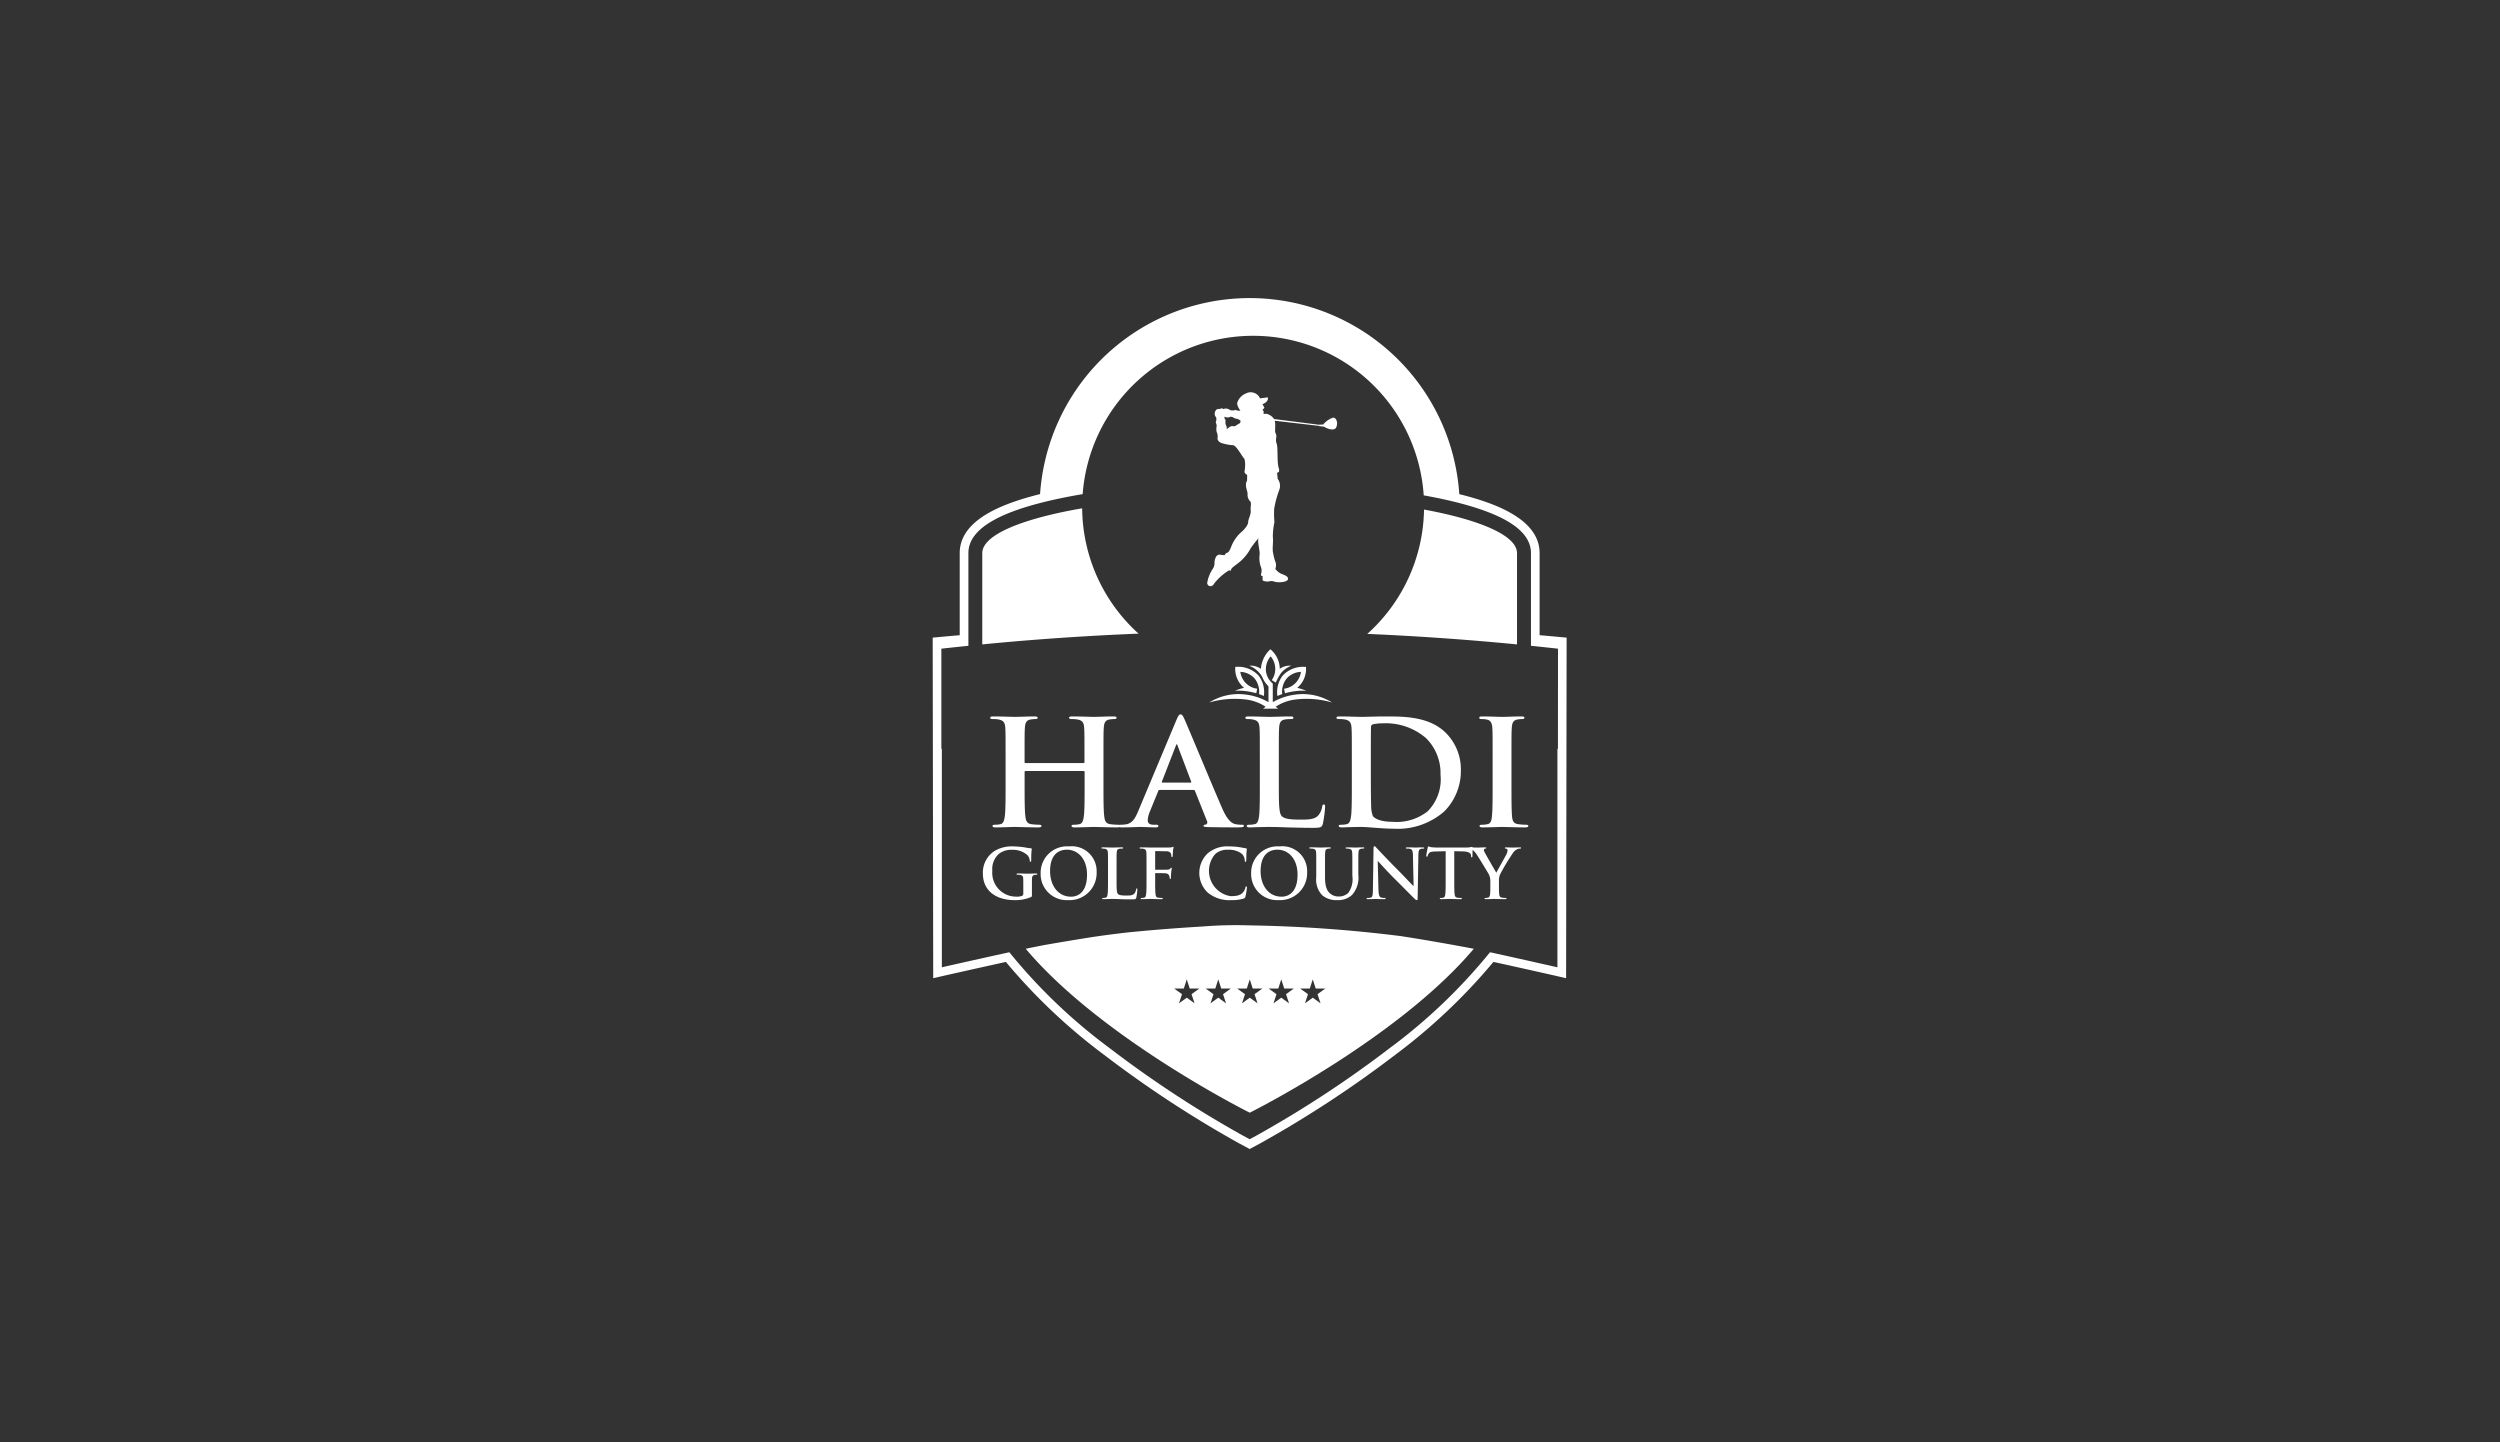 <svg xmlns="http://www.w3.org/2000/svg" xmlns:xlink="http://www.w3.org/1999/xlink" width="260" height="150" viewBox="0 0 260 150"><rect x="0" y="0" width="260" height="150" fill="#333333" stroke="none"/><defs><clipPath id="clip-path"><rect id="Rectangle_214" data-name="Rectangle 214" width="260" height="150" transform="translate(692 4595)" fill="#fff"></rect></clipPath><clipPath id="clip-path-2"><rect id="Rectangle_239" data-name="Rectangle 239" width="65.928" height="88.503" fill="#fff"></rect></clipPath></defs><g id="Mask_Group_19" data-name="Mask Group 19" transform="translate(-692 -4595)" clip-path="url(#clip-path)"><g id="Group_218" data-name="Group 218" transform="translate(789 4626)"><g id="Group_217" data-name="Group 217" clip-path="url(#clip-path-2)"><path id="Path_734" data-name="Path 734" d="M59.743,134.581l-.8-.126s-.16-.026-.252-.038l-.826-.1c-4.751-.567-9.516-.9-14.167-.99l-.937-.02a41.776,41.776,0,0,0-4.572.122l-.356.02c-2.215.135-4.475.308-6.716.525l-.4.038s-2.256.232-4.56.6-4.323.723-4.323.723-.456.082-.81.156l-.33.066c-.31.061-.62.125-.93.189,7.873,9.35,23.3,17.049,23.3,17.049s15.424-7.7,23.3-17.049c-2.212-.423-4.433-.813-6.61-1.164m-22.429,6.839-.81-.59-.809.59.312-.952-.812-.587h1l.307-.953.308.953h1l-.811.587Zm3.275,0-.809-.59-.81.59.311-.952-.811-.587h1l.308-.953.308.953h1l-.812.587Zm3.275,0-.809-.59-.809.59.312-.952-.812-.587h1l.308-.953.308.953h1l-.812.587Zm3.276,0-.81-.59-.809.59.312-.952-.812-.587h1l.308-.953.308.953h1l-.812.587Zm3.276,0-.81-.59-.809.59.311-.952-.811-.587h1l.308-.953.308.953h1l-.812.587Z" transform="translate(-10.09 -68.074)" fill="#fff"></path><path id="Path_735" data-name="Path 735" d="M98.282,44.946a17.733,17.733,0,0,1-5.9,12.935q7.79.335,15.57,1.092c0-5.314,0-9.491,0-9.491,0-1.813-3.752-3.439-9.674-4.536" transform="translate(-47.183 -22.955)" fill="#fff"></path><path id="Path_736" data-name="Path 736" d="M20.928,44.684c-6.335,1.1-10.39,2.778-10.39,4.663,0,0,0,4.177,0,9.492q8.121-.793,16.255-1.119a17.734,17.734,0,0,1-5.866-13.036" transform="translate(-5.382 -22.821)" fill="#fff"></path><path id="Path_737" data-name="Path 737" d="M47.457,116.64c-.036,0-.071.029-.114.043a1.391,1.391,0,0,1-.292.028c-.164.007-1.611.007-1.882.007-.1,0-.264-.007-.449-.014s-.392-.007-.577-.007c-.107,0-.164.014-.164.071,0,.043.05.057.121.057a1.462,1.462,0,0,1,.278.022c.235.049.293.164.307.406s.014.428.014,1.511v1.254c0,.684,0,1.219-.036,1.518-.028.207-.064.364-.207.392a1.162,1.162,0,0,1-.256.028c-.078,0-.107.021-.107.057,0,.057.05.071.15.071.271,0,.72-.022.905-.022s.634.022,1.083.022c.107,0,.157-.022.157-.071s-.028-.057-.121-.057a3.01,3.01,0,0,1-.356-.028c-.214-.029-.257-.185-.277-.392-.036-.3-.036-.834-.036-1.518v-.577c0-.05.014-.065.05-.065.121,0,.877,0,1.054.022a.419.419,0,0,1,.364.256.8.8,0,0,1,.042.221c0,.05.014.1.057.1.071,0,.071-.071.071-.135s.014-.378.029-.52c.021-.221.057-.4.057-.442s-.015-.064-.043-.064-.056.029-.092.071a.374.374,0,0,1-.306.129c-.1.007-.2.007-.321.007l-.912.007c-.043,0-.05-.022-.05-.065v-1.781c0-.078.022-.1.064-.1l1.1.022a.514.514,0,0,1,.47.214.694.694,0,0,1,.043.271c.007.079.021.114.071.114s.064-.043.071-.1c.014-.086.029-.506.035-.577.022-.185.058-.271.058-.321a.058.058,0,0,0-.05-.064" transform="translate(-22.461 -59.571)" fill="#fff"></path><path id="Path_738" data-name="Path 738" d="M25.89,116.553a2.744,2.744,0,0,0-2.943,2.793,2.714,2.714,0,0,0,2.872,2.794,2.818,2.818,0,0,0,2.95-2.922,2.584,2.584,0,0,0-2.879-2.665m.228,5.23c-1.369,0-2.189-1.176-2.189-2.658,0-1.774.934-2.23,1.754-2.23,1.169,0,2.088.99,2.088,2.587,0,2.059-1.154,2.3-1.653,2.3" transform="translate(-11.72 -59.527)" fill="#fff"></path><path id="Path_739" data-name="Path 739" d="M16.191,119.368c-.235,0-.613.022-.833.022s-.663-.022-1.034-.022c-.1,0-.149.014-.149.071s.043.057.107.057a1.425,1.425,0,0,1,.277.022c.235.05.3.164.306.406.007.214.007.485.007.841v.67a.253.253,0,0,1-.136.264,1.579,1.579,0,0,1-.606.078,2.474,2.474,0,0,1-2.48-2.68,2.119,2.119,0,0,1,.656-1.746,2.051,2.051,0,0,1,1.411-.442,2.281,2.281,0,0,1,1.589.556,1,1,0,0,1,.242.592c.008.057.021.093.071.093s.079-.036.079-.15a9.627,9.627,0,0,1,.05-1.169c0-.049-.015-.078-.1-.085a4.56,4.56,0,0,1-.564-.079,8.674,8.674,0,0,0-1.261-.114,3.456,3.456,0,0,0-1.917.463,2.665,2.665,0,0,0-1.239,2.33c0,1.967,1.546,2.794,3.292,2.794a4.032,4.032,0,0,0,1.717-.32c.086-.05.093-.065.093-.257v-.784c0-.357,0-.641.007-.855.007-.25.079-.37.271-.406a1.084,1.084,0,0,1,.192-.022c.05,0,.093-.014.093-.057s-.05-.071-.142-.071" transform="translate(-5.449 -59.527)" fill="#fff"></path><path id="Path_740" data-name="Path 740" d="M39.557,121.032c-.057,0-.071.043-.079.107a.9.9,0,0,1-.185.428c-.178.192-.456.2-.834.2-.556,0-.742-.05-.863-.157-.15-.128-.15-.62-.15-1.532v-1.255c0-1.083,0-1.283.015-1.51.014-.25.07-.371.264-.407a1.9,1.9,0,0,1,.278-.022c.085,0,.128-.014.128-.064s-.05-.064-.15-.064c-.277,0-.8.021-.969.021-.192,0-.641-.021-.976-.021-.107,0-.158.014-.158.064s.043.064.122.064a1.057,1.057,0,0,1,.235.022c.235.05.293.164.307.407.014.228.014.427.014,1.51v1.255c0,.656,0,1.218-.036,1.517-.028.207-.065.364-.207.392a1.158,1.158,0,0,1-.256.029c-.086,0-.115.021-.115.057s.05.071.143.071c.143,0,.328-.007.492-.015s.328-.007.406-.007c.293,0,.548.007.87.022s.691.021,1.2.021c.371,0,.407-.036.449-.192a5.536,5.536,0,0,0,.107-.82c0-.086-.007-.121-.057-.121" transform="translate(-18.324 -59.631)" fill="#fff"></path><path id="Path_741" data-name="Path 741" d="M61.553,120.715c-.057,0-.071.028-.092.142a1.182,1.182,0,0,1-.243.47c-.285.328-.67.4-1.3.4a2.665,2.665,0,0,1-1.59-4.383,1.862,1.862,0,0,1,1.341-.441,2.128,2.128,0,0,1,1.446.441,1.017,1.017,0,0,1,.278.656c0,.1.014.157.072.157s.078-.057.085-.164c.015-.142.007-.534.022-.769s.036-.335.036-.392c0-.042-.029-.078-.107-.085-.214-.021-.442-.086-.713-.121a7,7,0,0,0-1.033-.071,3.107,3.107,0,0,0-2.252.755,2.823,2.823,0,0,0,.049,4.055,3.563,3.563,0,0,0,2.445.777,4.148,4.148,0,0,0,1.283-.164.254.254,0,0,0,.185-.207,6.889,6.889,0,0,0,.157-.947c0-.058-.014-.107-.065-.107" transform="translate(-28.94 -59.527)" fill="#fff"></path><path id="Path_742" data-name="Path 742" d="M98.063,116.63c-.349,0-.62.021-.7.021-.15,0-.492-.021-.861-.021-.107,0-.185.007-.185.064s.028.064.114.064a1.155,1.155,0,0,1,.377.043c.171.071.235.206.243.641l.071,3.2h-.036c-.121-.114-1.082-1.14-1.567-1.624-1.039-1.033-2.122-2.195-2.208-2.288-.122-.128-.186-.221-.265-.221s-.092.1-.092.242l-.064,4.219c-.008.62-.035.827-.221.884a1.273,1.273,0,0,1-.321.036c-.071,0-.114.014-.114.057,0,.064.064.071.157.071.371,0,.706-.022.77-.022.137,0,.422.022.885.022.1,0,.164-.015.164-.071s-.043-.057-.121-.057a1.128,1.128,0,0,1-.371-.05c-.142-.049-.235-.235-.25-.791l-.078-2.993h.022c.129.136.919,1.027,1.695,1.8.742.734,1.653,1.667,2.1,2.1.078.078.163.157.242.157s.093-.064.093-.221l.078-4.5c.007-.4.064-.548.264-.605a.773.773,0,0,1,.214-.022c.085,0,.128-.022.128-.064s-.071-.064-.164-.064" transform="translate(-47.107 -59.504)" fill="#fff"></path><path id="Path_743" data-name="Path 743" d="M114.646,116.653c-.135,0-.606.021-.763.021-.206,0-.434-.021-.67-.021-.086,0-.121.014-.121.064s.065.057.129.071a.171.171,0,0,1,.15.179.923.923,0,0,1-.1.37c-.1.222-1,1.789-1.069,1.96-.114-.2-1.112-1.917-1.211-2.131a.655.655,0,0,1-.086-.242.129.129,0,0,1,.1-.128c.107-.029.157-.036.157-.078s-.036-.064-.107-.064c-.32,0-.613.021-.762.021-.134,0-.364-.007-.562-.013-.007-.039-.02-.059-.051-.059a1.728,1.728,0,0,0-.193.036,3.443,3.443,0,0,1-.492.035h-2.822c-.236,0-.506-.014-.713-.035a1.687,1.687,0,0,1-.307-.086c-.043,0-.064.043-.086.135-.014.057-.149.706-.149.82,0,.078.014.114.064.114s.064-.028.078-.085a.84.84,0,0,1,.121-.25c.107-.157.278-.193.691-.207l1.062-.028v2.922c0,.656,0,1.218-.035,1.518-.021.206-.064.364-.206.392a1.142,1.142,0,0,1-.256.029c-.086,0-.114.021-.114.057s.05.071.142.071c.285,0,.734-.022.9-.022.2,0,.648.022,1.118.022.078,0,.136-.022.136-.071s-.036-.057-.114-.057a2.916,2.916,0,0,1-.364-.029c-.213-.028-.256-.185-.277-.385-.036-.306-.036-.869-.036-1.525v-2.922l.9.021c.635.015.827.214.841.4l.007.078c.007.107.022.142.078.142s.057-.043.065-.114c0-.139.011-.45.018-.66a1.97,1.97,0,0,1,.424.475c.25.37,1.2,1.938,1.255,2.052a1.519,1.519,0,0,1,.164.748v.585c0,.114,0,.413-.022.712-.015.206-.078.364-.221.392a1.109,1.109,0,0,1-.249.029c-.079,0-.114.021-.114.057,0,.057.057.071.157.071.264,0,.713-.022.89-.022.193,0,.641.022,1.09.022.093,0,.15-.022.15-.071s-.036-.057-.114-.057a2.9,2.9,0,0,1-.356-.029c-.214-.028-.278-.185-.292-.392-.022-.3-.022-.6-.022-.712v-.585a1.7,1.7,0,0,1,.107-.712,22.5,22.5,0,0,1,1.361-2.266,1.063,1.063,0,0,1,.384-.349.776.776,0,0,1,.314-.085c.078,0,.136-.022.136-.071s-.05-.057-.129-.057" transform="translate(-53.585 -59.527)" fill="#fff"></path><path id="Path_744" data-name="Path 744" d="M85.615,116.757c-.278,0-.727.021-.812.021-.008,0-.456-.021-.82-.021-.1,0-.15.014-.15.064s.043.064.121.064a1.349,1.349,0,0,1,.257.022c.235.049.292.164.306.406s.014.428.014,1.511v.89a2.453,2.453,0,0,1-.413,1.767,1.4,1.4,0,0,1-.983.385,1.319,1.319,0,0,1-.891-.292c-.349-.285-.555-.72-.555-1.753v-1c0-1.083,0-1.283.014-1.511.014-.25.071-.371.264-.406a1.036,1.036,0,0,1,.206-.022c.071,0,.114-.015.114-.064s-.05-.064-.157-.064c-.256,0-.705.021-.876.021-.214,0-.662-.021-1.041-.021-.107,0-.156.014-.156.064s.043.064.121.064a1.435,1.435,0,0,1,.278.022c.235.049.293.164.307.406s.014.428.014,1.511v1.04a2.341,2.341,0,0,0,.634,1.889,2.3,2.3,0,0,0,1.583.492,2.127,2.127,0,0,0,1.482-.513,2.7,2.7,0,0,0,.677-2.145v-.762c0-1.083,0-1.283.014-1.511.014-.25.072-.371.264-.406a1.04,1.04,0,0,1,.206-.022c.086,0,.129-.015.129-.064s-.05-.064-.15-.064" transform="translate(-40.887 -59.631)" fill="#fff"></path><path id="Path_745" data-name="Path 745" d="M70.634,116.553a2.744,2.744,0,0,0-2.943,2.793,2.714,2.714,0,0,0,2.872,2.794,2.818,2.818,0,0,0,2.95-2.922,2.583,2.583,0,0,0-2.879-2.665m.228,5.23c-1.368,0-2.188-1.176-2.188-2.658,0-1.774.934-2.23,1.754-2.23,1.169,0,2.088.99,2.088,2.587,0,2.059-1.155,2.3-1.654,2.3" transform="translate(-34.571 -59.527)" fill="#fff"></path><path id="Path_746" data-name="Path 746" d="M67.782,79.359a6.274,6.274,0,0,0-2.4.793V78.226a2.075,2.075,0,0,1-.708-1.263,2.1,2.1,0,0,1,.486-1.577,2.035,2.035,0,0,1,.115,2.477l.425.254a5.058,5.058,0,0,1,.548-1,2.643,2.643,0,0,1,1.06-.753,1.776,1.776,0,0,0-1.2.317,2.652,2.652,0,0,0-.977-2.029,3.1,3.1,0,0,0-.987,2.037,1.777,1.777,0,0,0-1.209-.326,2.662,2.662,0,0,1,1.357,1.179,2.71,2.71,0,0,0,.643.962v1.647a6.277,6.277,0,0,0-2.4-.793,5.748,5.748,0,0,0-3.764.829,9.5,9.5,0,0,1,3.733-.32,4.756,4.756,0,0,1,2.138.763c-.091.066-.182.133-.27.2h1.578c-.089-.069-.179-.136-.27-.2a4.761,4.761,0,0,1,2.138-.763,9.5,9.5,0,0,1,3.733.32,5.747,5.747,0,0,0-3.763-.829" transform="translate(-30.013 -38.127)" fill="#fff" fill-rule="evenodd"></path><path id="Path_747" data-name="Path 747" d="M73.817,79.289a2.815,2.815,0,0,0-.562,2.137q.245-.106.5-.194a2.212,2.212,0,0,1,.453-1.613,2.1,2.1,0,0,1,1.495-.7,2.035,2.035,0,0,1-1.755,1.752l.094.471c.1-.029.2-.057.308-.082l.094-.022a6.782,6.782,0,0,1,.689-.117,6.343,6.343,0,0,1,1.135-.035,6.7,6.7,0,0,0-.95-.309,2.559,2.559,0,0,0,.908-2.171,2.9,2.9,0,0,0-2.409.885" transform="translate(-37.405 -40.043)" fill="#fff" fill-rule="evenodd"></path><path id="Path_748" data-name="Path 748" d="M65.36,80.92a6.8,6.8,0,0,1,.688.117l.1.022q.156.037.307.082l.095-.471a2.034,2.034,0,0,1-1.755-1.752,2.1,2.1,0,0,1,1.495.7,2.211,2.211,0,0,1,.452,1.613q.255.087.5.194a2.812,2.812,0,0,0-.562-2.137,2.9,2.9,0,0,0-2.409-.885,2.561,2.561,0,0,0,.909,2.171,6.656,6.656,0,0,0-.949.309,6.339,6.339,0,0,1,1.135.035" transform="translate(-32.801 -40.043)" fill="#fff" fill-rule="evenodd"></path><path id="Path_749" data-name="Path 749" d="M38.4,99.967a3.584,3.584,0,0,1-.664-.061c-.331-.076-.79-.29-1.391-1.664-1.012-2.321-3.543-8.426-3.922-9.266-.159-.351-.253-.488-.4-.488-.158,0-.253.168-.443.611l-3.969,9.464c-.317.763-.617,1.282-1.345,1.374-.126.015-.348.03-.49.03a.323.323,0,0,0-.116.018.562.562,0,0,0-.153-.018,6.826,6.826,0,0,1-.806-.061c-.475-.061-.569-.4-.617-.824-.079-.657-.079-1.863-.079-3.267V93.128c0-2.32,0-2.748.032-3.236.032-.534.158-.794.585-.87a2.875,2.875,0,0,1,.459-.046c.189,0,.285-.03.285-.137s-.111-.137-.333-.137c-.616,0-1.613.046-1.992.046-.427,0-1.423-.046-2.277-.046-.222,0-.333.03-.333.137s.095.137.27.137a3.339,3.339,0,0,1,.616.046c.522.107.648.351.68.87.032.488.032.916.032,3.236v.32a.1.1,0,0,1-.1.107H15.9a.1.1,0,0,1-.1-.107v-.32c0-2.32,0-2.748.032-3.236.032-.534.159-.794.586-.87a2.875,2.875,0,0,1,.458-.046c.189,0,.285-.03.285-.137s-.111-.137-.332-.137c-.617,0-1.613.046-1.992.046-.427,0-1.424-.046-2.278-.046-.222,0-.332.03-.332.137s.095.137.269.137a3.345,3.345,0,0,1,.617.046c.522.107.648.351.68.87.032.488.032.916.032,3.236v2.687c0,1.4,0,2.61-.079,3.251-.064.443-.142.778-.458.84a2.651,2.651,0,0,1-.57.061c-.19,0-.253.046-.253.122,0,.107.111.153.317.153.632,0,1.629-.046,1.992-.046.443,0,1.439.046,2.467.046.19,0,.316-.046.316-.153,0-.076-.079-.122-.252-.122a6.81,6.81,0,0,1-.806-.061c-.475-.061-.57-.4-.617-.824-.079-.657-.079-1.863-.079-3.267V94.472c0-.077.048-.092.1-.092h6.041a.09.09,0,0,1,.1.092v1.343c0,1.4,0,2.61-.079,3.251-.063.443-.142.778-.459.84a2.651,2.651,0,0,1-.57.061c-.19,0-.253.046-.253.122,0,.107.111.153.332.153.617,0,1.613-.046,1.977-.046.442,0,1.439.046,2.467.046a.625.625,0,0,0,.215-.031.575.575,0,0,0,.228.031c.822,0,1.692-.046,1.867-.046.49,0,1.17.046,1.676.046.174,0,.268-.031.268-.153,0-.091-.047-.122-.237-.122h-.237c-.49,0-.633-.2-.633-.474a2.872,2.872,0,0,1,.237-.931l.854-2.091c.032-.092.063-.122.142-.122h3.526a.152.152,0,0,1,.159.107L34.778,99.6a.247.247,0,0,1-.143.351c-.158.015-.221.046-.221.137,0,.107.19.107.474.122,1.266.031,2.42.031,2.989.031.586,0,.728-.031.728-.153,0-.107-.079-.122-.206-.122m-5.345-4.381h-2.91c-.063,0-.079-.046-.063-.107l1.455-3.74c.016-.061.047-.137.095-.137s.064.077.079.137l1.423,3.755c.016.046,0,.091-.078.091" transform="translate(-6.244 -45.193)" fill="#fff"></path><path id="Path_750" data-name="Path 750" d="M74.625,98.084c-.127,0-.158.091-.174.229a1.886,1.886,0,0,1-.411.916c-.4.412-1.012.428-1.85.428-1.233,0-1.644-.107-1.914-.336-.332-.274-.332-1.328-.332-3.282V93.352c0-2.32,0-2.748.031-3.236.032-.534.158-.794.585-.87a4.335,4.335,0,0,1,.617-.046c.189,0,.284-.031.284-.137s-.11-.138-.332-.138c-.616,0-1.771.046-2.15.046-.427,0-1.423-.046-2.167-.046-.237,0-.348.031-.348.138s.095.137.269.137a2.4,2.4,0,0,1,.522.046c.522.107.649.351.68.87.032.488.032.916.032,3.236v2.686c0,1.4,0,2.61-.079,3.252-.064.442-.142.778-.459.84a2.682,2.682,0,0,1-.569.061c-.19,0-.253.046-.253.122,0,.107.111.153.317.153.316,0,.727-.03,1.091-.03.38-.016.728-.016.9-.016.648,0,1.218.016,1.929.046.712.015,1.534.046,2.673.046.822,0,.9-.076,1-.412a11.631,11.631,0,0,0,.238-1.756c0-.183-.016-.259-.127-.259" transform="translate(-33.945 -45.416)" fill="#fff"></path><path id="Path_751" data-name="Path 751" d="M90.886,88.925c-.949,0-1.945.046-2.435.046-.443,0-1.439-.046-2.278-.046-.237,0-.348.03-.348.137s.1.137.269.137a3.344,3.344,0,0,1,.617.046c.522.107.648.351.68.87.032.488.032.916.032,3.236v2.687c0,1.4,0,2.61-.079,3.251-.064.443-.142.778-.459.84a2.651,2.651,0,0,1-.57.061c-.189,0-.253.046-.253.122,0,.107.111.153.316.153.317,0,.728-.031,1.092-.031.38-.015.728-.015.9-.015.4,0,.949.046,1.55.091s1.25.091,1.819.091a7.359,7.359,0,0,0,5.3-1.8,5.955,5.955,0,0,0,1.724-4.259,5.353,5.353,0,0,0-1.534-3.877c-1.724-1.74-4.365-1.74-6.341-1.74m4.428,9.861a5.206,5.206,0,0,1-3.638,1.1c-1.249,0-1.866-.32-2.072-.611a3.229,3.229,0,0,1-.174-1.16c-.016-.29-.031-1.465-.031-3.083V93.107c0-1.205,0-2.533.016-3.053a.276.276,0,0,1,.19-.305,4.395,4.395,0,0,1,1.028-.106,6.41,6.41,0,0,1,4.491,1.526,5.1,5.1,0,0,1,1.519,3.816,4.723,4.723,0,0,1-1.328,3.8" transform="translate(-43.833 -45.416)" fill="#fff"></path><path id="Path_752" data-name="Path 752" d="M121.032,100.19a6.824,6.824,0,0,1-.806-.061c-.475-.061-.586-.336-.633-.748-.064-.656-.064-1.862-.064-3.343V93.351c0-2.32,0-2.748.032-3.236.032-.534.158-.794.586-.87a2.731,2.731,0,0,1,.474-.046c.159,0,.253-.03.253-.152,0-.092-.126-.122-.332-.122-.6,0-1.534.046-1.929.046-.459,0-1.456-.046-2.056-.046-.253,0-.38.03-.38.122,0,.122.094.152.253.152a2.311,2.311,0,0,1,.569.061c.348.076.506.337.538.855.031.488.031.916.031,3.236v2.687c0,1.481,0,2.687-.079,3.328-.047.443-.142.7-.458.763a2.651,2.651,0,0,1-.57.061c-.19,0-.253.046-.253.122,0,.107.111.153.316.153.633,0,1.629-.046,1.992-.046.428,0,1.424.046,2.468.046.174,0,.3-.046.3-.153,0-.076-.079-.122-.253-.122" transform="translate(-59.335 -45.416)" fill="#fff"></path><path id="Path_753" data-name="Path 753" d="M71.429,22.667a2.293,2.293,0,0,0-1.021.714l-.4.011,0,.018-4.715-.6a1.224,1.224,0,0,0-.5-.438.7.7,0,0,0-.576-.076s-.053.016,0-.084-.046-.106-.046-.106c.023,0,.084-.038.023-.121a.7.7,0,0,1-.091-.182.311.311,0,0,0,.189-.175l-.2-.357c.729-.3.547-.713.547-.713l-.8.106a1.055,1.055,0,0,0-1.442-.524,1.578,1.578,0,0,0-.911.926c-.121.334.318.88.318.88-.022-.015-.273.031-.4-.045a.251.251,0,0,0-.258.015l-.349-.007-.186-.1A.666.666,0,0,0,60,21.784l-.018-.029c-.121-.121-.28,0-.28,0-.19.023-.387-.061-.539.289a.569.569,0,0,0,.13.615v.334c-.152.129.068.342.03.569a1.5,1.5,0,0,0,0,.585,1.13,1.13,0,0,1,.106.585c-.045.235.076.425.357.561a5.113,5.113,0,0,0,1.259.243c.335.039.926,1.162,1.116,1.351s.129,1.108.068,1.344.274.395.274.395l-.015.6c-.311.478.114,1.184.053,1.411a.971.971,0,0,0,.281.744c.144.129.007.607.047.979s-.268.9-.26,1.139-.235.668-.8,1.146a3.918,3.918,0,0,0-.968,1.442c-.084.213-.224.581-.414.626a.424.424,0,0,0-.264.254c-.622-.023-.463-.114-.721,0s-.326.607-.342.721a1.086,1.086,0,0,1-.174.7,3.721,3.721,0,0,0-.584,1.48c.015.3.455.562.766,0a5.969,5.969,0,0,1,1.51-1.328s.2.121.209-.053.285-.327.907-.827a4.724,4.724,0,0,0,1.133-1.412,11.083,11.083,0,0,1,.833-1.062c-.183.266.137,1.313.1,1.692a2.858,2.858,0,0,0,.1,1.245,1.078,1.078,0,0,1,.046.8c-.069.205.182.258.182.258a1.023,1.023,0,0,0-.015.4c.022.083.478.166.63.121a1.008,1.008,0,0,1,.645.038c.395.1,1.315.049,1.36-.285s-.525-.459-.806-.6a1.7,1.7,0,0,1-.516-.463,1.006,1.006,0,0,0-.022-.812,5.789,5.789,0,0,1-.212-.873c-.1-.455.052-1.154-.023-1.647a7.558,7.558,0,0,1,.166-1.526,9.415,9.415,0,0,1-.023-1.4,10.425,10.425,0,0,1,.515-1.919,1.2,1.2,0,0,0-.15-1.177l-.068-.614c.137-.114.319-.038.152-.608s-.038-2.034-.2-2.466.061-.69-.068-.979-.075-.152-.075-.948a1.668,1.668,0,0,0-.05-.433l4.627.535,0,.022.5.063.206.112c.39.2.9.261,1.041-.006.245-.48.043-1.059-.3-1.049m-9.675.553s-.266.167-.463.288-.258,0-.47.053a1.276,1.276,0,0,0-.463.326.966.966,0,0,0-.023-.341.7.7,0,0,1-.1-.463c.016-.312-.075-.243-.075-.243l-.047-.275c.446.187.632,0,.632,0l.273.053c.008.076.3.16.433.175a1.076,1.076,0,0,1,.356.2Z" transform="translate(-29.795 -10.232)" fill="#fff"></path><path id="Path_754" data-name="Path 754" d="M65.108,35.238c-.616-.057-1.262-.115-1.99-.176V26.527c0-3.525-4.585-5.194-8.352-6.136a21.846,21.846,0,0,0-42.994-3.83,22.173,22.173,0,0,0-.606,3.826C7.4,21.331,2.81,23,2.81,26.527v8.536c-.728.061-1.375.119-1.991.176L0,35.314.054,70.733l1.1-.251c.032-.008,3.093-.7,6.458-1.441A59.876,59.876,0,0,0,17.82,78.7a116.306,116.306,0,0,0,14.029,9.2l1.116.6,1.115-.6a116.322,116.322,0,0,0,14.028-9.2A59.923,59.923,0,0,0,58.317,69.04c3.366.738,6.426,1.433,6.458,1.441l1.1.251.053-35.418Zm-.083,11.646-.053-.005V69.6s-3.394-.772-7.012-1.566a57.191,57.191,0,0,1-10.4,9.949A114.537,114.537,0,0,1,33.65,87.111l-.684.368-.687-.368a114.735,114.735,0,0,1-13.907-9.127,57.188,57.188,0,0,1-10.4-9.949C4.348,68.829.953,69.6.953,69.6V46.879l-.052,0V36.464q1.406-.157,2.812-.3V26.527c0-2.452,3.038-4.3,9.284-5.642q1.238-.266,2.6-.494a17.779,17.779,0,0,1,35.47.127c.643.116,1.268.238,1.869.367,6.247,1.345,9.284,3.19,9.284,5.642v9.637q1.406.144,2.812.3Z" transform="translate(0 -0.001)" fill="#fff"></path></g></g></g></svg>